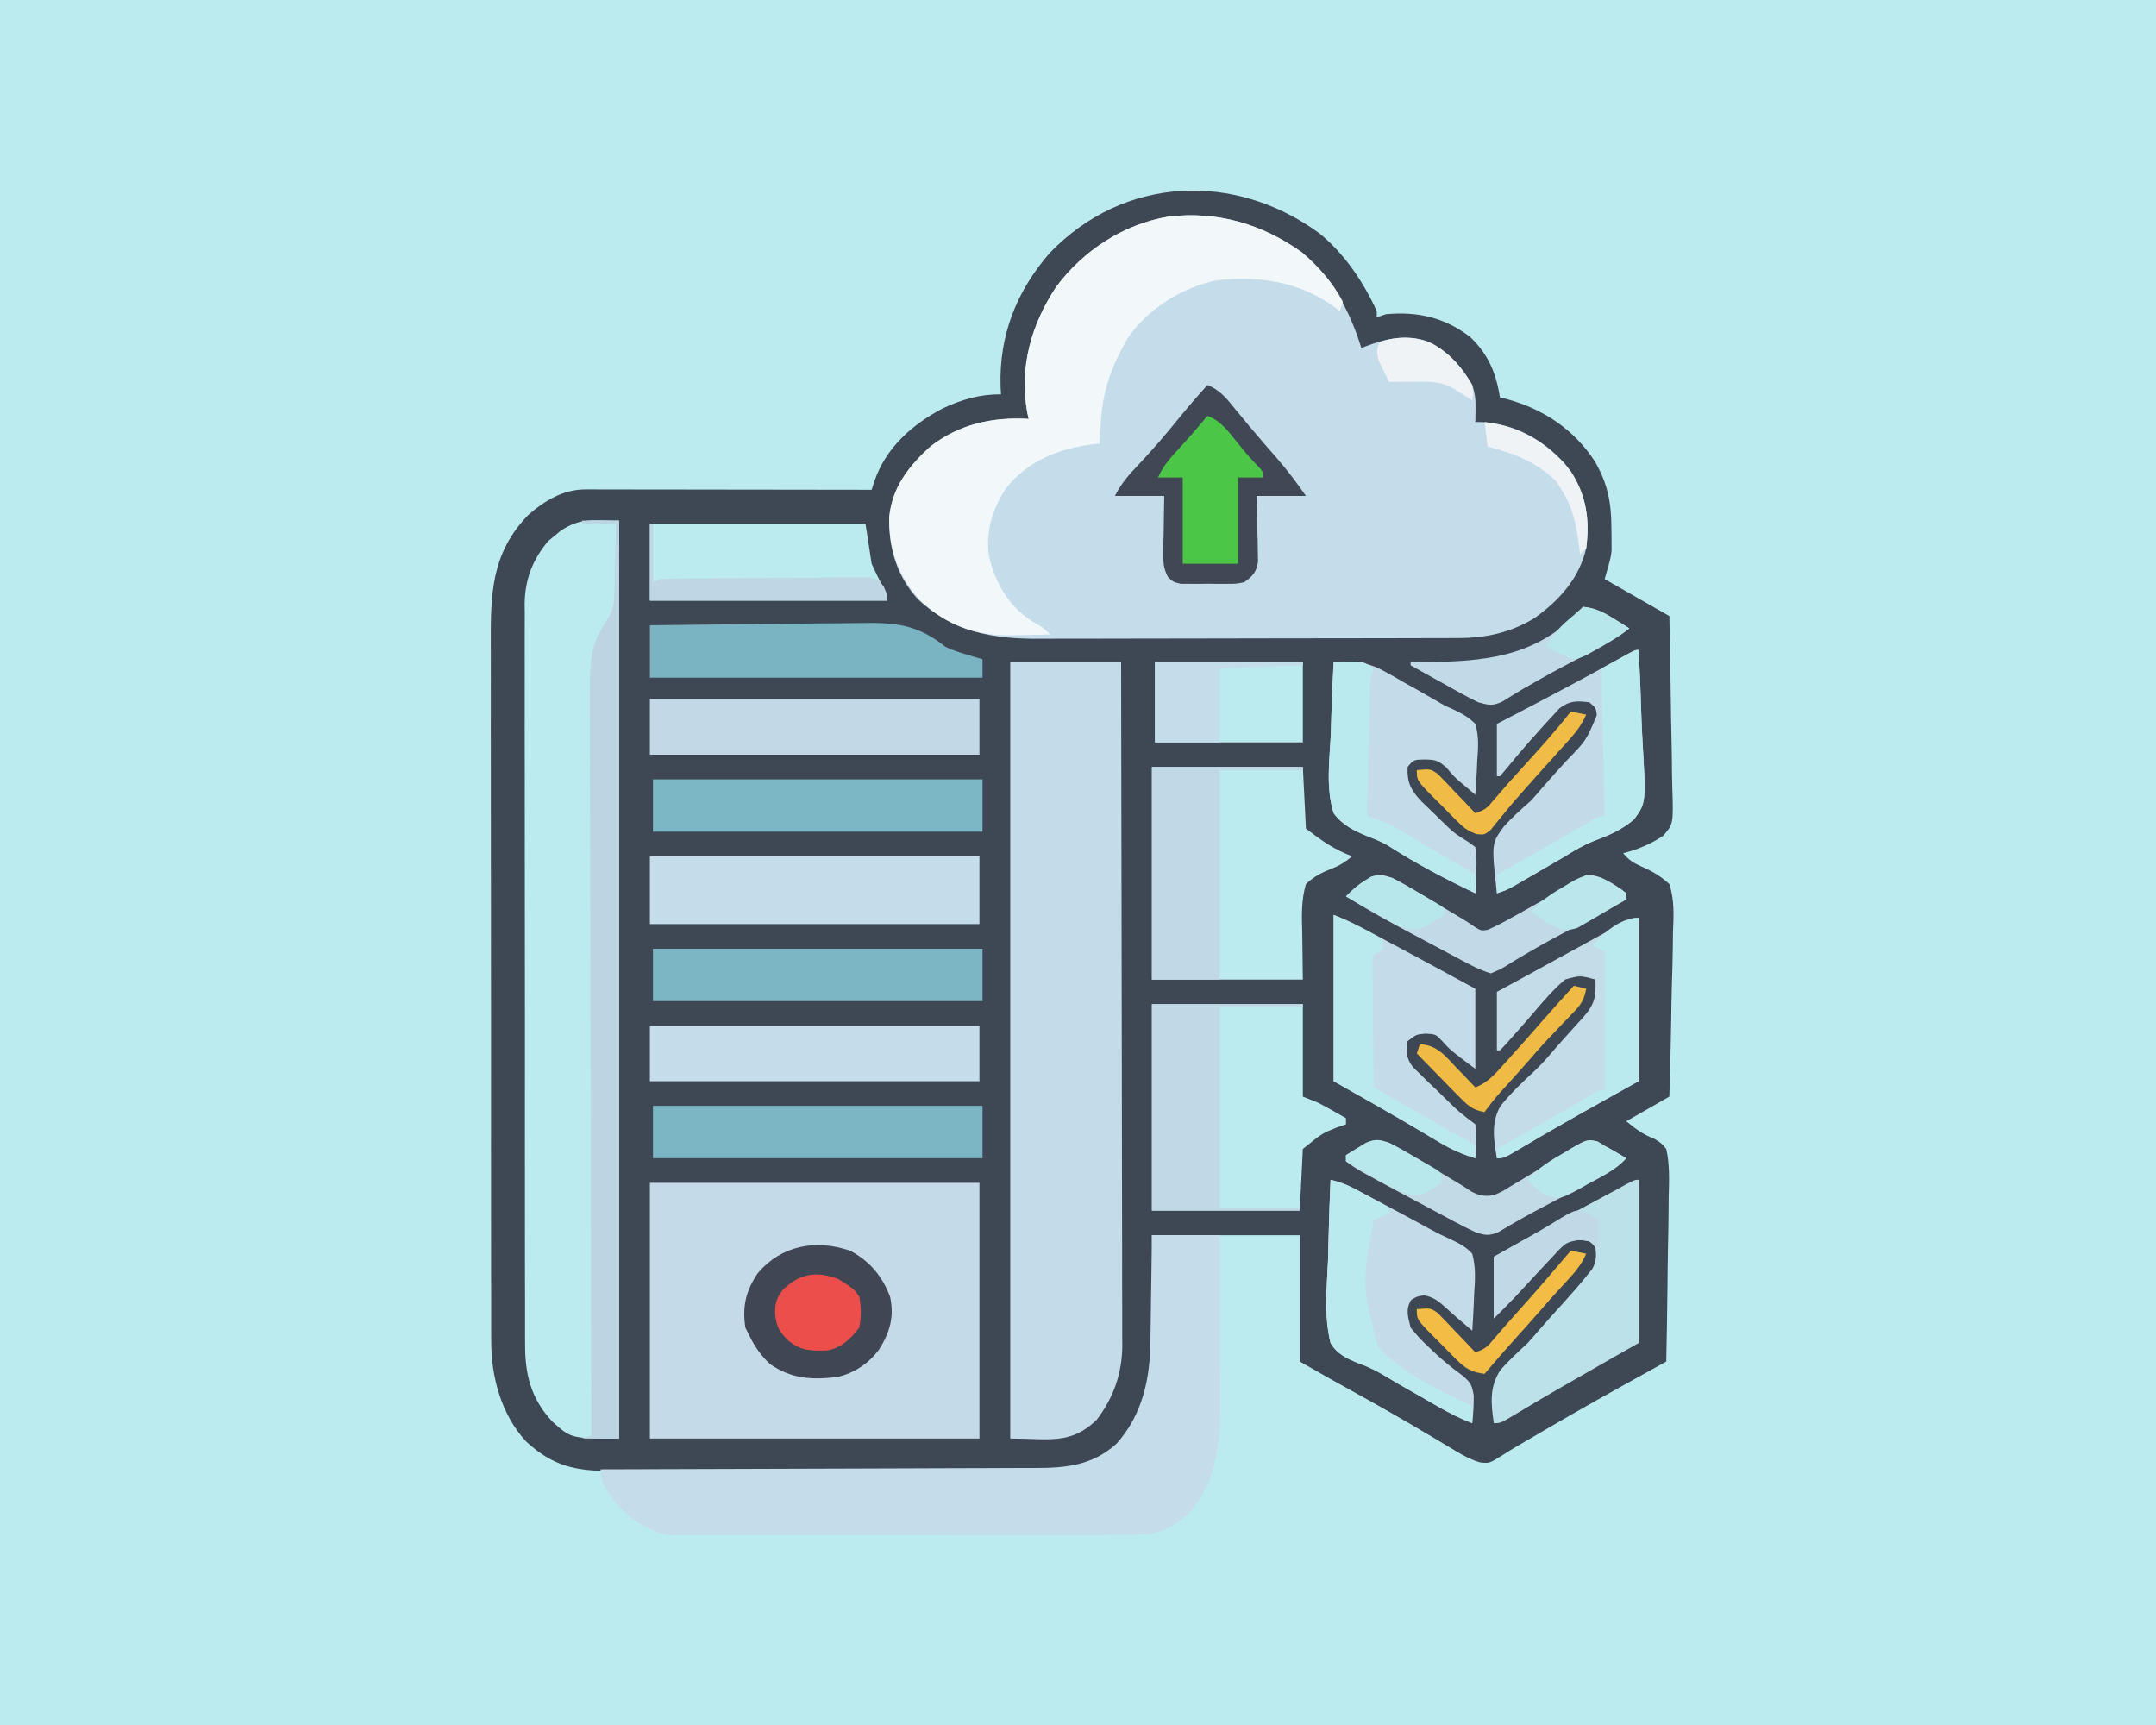 <?xml version="1.0" encoding="UTF-8"?>
<svg version="1.1" xmlns="http://www.w3.org/2000/svg" width="700" height="560">
<rect width="100%" height="100%" fill="#333333" stroke="none"/>
<path d="M0 0 C231 0 462 0 700 0 C700 184.8 700 369.6 700 560 C469 560 238 560 0 560 C0 375.2 0 190.4 0 0 Z " fill="#BBEBEF" transform="translate(0,0)"/>
<path d="M0 0 C8.095 6.618 14.269 15.762 18.582 25.23 C18.582 25.89 18.582 26.55 18.582 27.23 C20.067 26.735 20.067 26.735 21.582 26.23 C31.878 25.275 40.731 27.315 48.984 33.695 C54.817 39.3 57.333 45.365 58.582 53.23 C59.188 53.377 59.794 53.524 60.418 53.676 C72.505 56.912 82.527 63.488 89.441 74.078 C93.714 81.637 94.763 87.548 94.77 96.105 C94.782 96.883 94.794 97.66 94.807 98.461 C94.809 99.228 94.811 99.995 94.812 100.785 C94.817 101.471 94.821 102.156 94.825 102.863 C94.582 105.23 94.582 105.23 92.582 112.23 C99.512 116.19 106.442 120.15 113.582 124.23 C113.786 133.123 113.951 142.014 114.048 150.909 C114.095 155.04 114.159 159.168 114.261 163.298 C114.359 167.286 114.413 171.272 114.436 175.261 C114.453 176.78 114.485 178.299 114.534 179.818 C114.899 191.699 114.899 191.699 111.644 195.484 C107.643 198.225 103.285 200.025 98.582 201.23 C100.414 203.412 101.812 204.332 104.459 205.5 C108.033 207.081 110.694 208.583 113.582 211.23 C115.274 216.48 114.987 221.574 114.754 227.008 C114.731 228.545 114.714 230.082 114.702 231.619 C114.657 235.647 114.539 239.67 114.406 243.697 C114.283 247.812 114.228 251.928 114.168 256.045 C114.04 264.109 113.829 272.169 113.582 280.23 C106.652 284.19 106.652 284.19 99.582 288.23 C103.383 291.271 104.828 292.363 108.846 294.007 C110.924 295.298 110.924 295.298 112.582 297.23 C113.74 302.41 113.513 307.544 113.363 312.812 C113.348 314.352 113.337 315.892 113.329 317.432 C113.299 321.476 113.22 325.517 113.131 329.56 C113.049 333.688 113.013 337.818 112.973 341.947 C112.887 350.043 112.751 358.136 112.582 366.23 C111.834 366.645 111.085 367.059 110.314 367.485 C107.467 369.062 104.62 370.639 101.774 372.217 C100.555 372.892 99.337 373.567 98.117 374.242 C87.509 380.111 77.019 386.163 66.566 392.305 C65.705 392.807 64.843 393.309 63.955 393.826 C62.467 394.707 60.992 395.61 59.537 396.545 C55.178 399.289 55.178 399.289 52.189 398.994 C49.379 398.171 47.232 397.068 44.723 395.562 C43.783 395.005 42.844 394.448 41.877 393.875 C40.872 393.27 39.867 392.666 38.832 392.043 C36.683 390.769 34.534 389.497 32.383 388.227 C31.27 387.569 30.157 386.911 29.01 386.234 C20.515 381.269 11.892 376.525 3.291 371.748 C0.043 369.929 -3.186 368.077 -6.418 366.23 C-6.418 352.7 -6.418 339.17 -6.418 325.23 C-22.258 325.23 -38.098 325.23 -54.418 325.23 C-54.261 339.455 -54.261 339.455 -54.058 353.678 C-53.911 368.989 -55.129 382.285 -66.078 394.008 C-74.62 401.966 -84.219 401.67 -95.254 401.635 C-96.858 401.64 -98.462 401.647 -100.066 401.655 C-104.405 401.673 -108.743 401.672 -113.082 401.666 C-116.71 401.663 -120.338 401.669 -123.967 401.675 C-132.528 401.689 -141.089 401.688 -149.65 401.677 C-158.471 401.665 -167.291 401.679 -176.112 401.706 C-183.698 401.728 -191.283 401.735 -198.869 401.729 C-203.394 401.725 -207.919 401.728 -212.445 401.745 C-216.7 401.761 -220.954 401.757 -225.21 401.738 C-226.767 401.734 -228.325 401.737 -229.882 401.748 C-241.458 401.82 -248.888 400.234 -257.602 392.203 C-265.783 383.318 -269.033 370.974 -268.933 359.2 C-268.94 358.147 -268.947 357.093 -268.954 356.007 C-268.972 352.506 -268.962 349.006 -268.951 345.504 C-268.958 342.982 -268.967 340.46 -268.978 337.937 C-268.998 331.815 -268.999 325.693 -268.991 319.57 C-268.985 314.59 -268.986 309.61 -268.992 304.63 C-268.993 303.919 -268.994 303.208 -268.995 302.476 C-268.997 301.032 -268.999 299.587 -269 298.143 C-269.017 284.621 -269.008 271.099 -268.992 257.576 C-268.977 245.228 -268.991 232.88 -269.02 220.532 C-269.05 207.827 -269.061 195.122 -269.051 182.417 C-269.05 180.977 -269.049 179.538 -269.048 178.099 C-269.048 177.39 -269.047 176.682 -269.047 175.953 C-269.045 170.985 -269.054 166.017 -269.069 161.049 C-269.088 154.35 -269.081 147.651 -269.057 140.951 C-269.052 138.499 -269.055 136.047 -269.068 133.595 C-269.146 117.107 -268.983 103.824 -256.832 91.328 C-251.567 86.754 -245.489 83.101 -238.375 83.11 C-237.554 83.109 -236.734 83.107 -235.889 83.106 C-234.993 83.11 -234.096 83.113 -233.173 83.117 C-231.753 83.117 -231.753 83.117 -230.305 83.117 C-227.172 83.117 -224.039 83.125 -220.906 83.133 C-218.736 83.135 -216.565 83.136 -214.395 83.137 C-208.679 83.141 -202.963 83.151 -197.246 83.162 C-191.415 83.172 -185.583 83.177 -179.752 83.182 C-168.307 83.192 -156.863 83.209 -145.418 83.23 C-145.113 82.287 -144.807 81.344 -144.492 80.373 C-140.81 69.603 -132.271 62.033 -122.418 56.855 C-116.105 53.892 -110.39 52.23 -103.418 52.23 C-103.464 51.371 -103.511 50.511 -103.559 49.625 C-104.061 33.167 -98.429 18.794 -87.605 6.355 C-63.443 -18.756 -27.484 -20.113 0 0 Z " fill="#3E4754" transform="translate(428.418,75.77)"/>
<path d="M0 0 C9.847 8.272 15.624 18.977 19.359 31.117 C19.893 30.901 20.427 30.684 20.977 30.461 C27.467 28.035 33.829 26.644 40.594 28.844 C47.337 31.962 51.526 36.82 55.359 43.117 C56.32 45.999 56.465 47.816 56.422 50.805 C56.413 51.613 56.404 52.421 56.395 53.254 C56.377 54.176 56.377 54.176 56.359 55.117 C56.942 55.12 57.525 55.122 58.125 55.125 C69.074 55.641 78.089 60.623 85.445 68.648 C92.032 77.144 93.667 85.498 92.359 96.117 C90.051 105.96 83.619 113.04 75.535 118.801 C67.734 123.521 59.849 125.234 50.796 125.258 C48.841 125.266 48.841 125.266 46.846 125.275 C45.414 125.276 43.981 125.277 42.548 125.278 C41.03 125.283 39.512 125.288 37.993 125.293 C33.877 125.306 29.761 125.313 25.645 125.317 C23.069 125.32 20.493 125.324 17.917 125.329 C9.844 125.343 1.771 125.352 -6.302 125.356 C-15.597 125.361 -24.891 125.378 -34.186 125.407 C-41.386 125.429 -48.586 125.439 -55.786 125.44 C-60.079 125.441 -64.372 125.447 -68.665 125.465 C-72.708 125.482 -76.751 125.484 -80.794 125.475 C-82.27 125.474 -83.745 125.478 -85.22 125.488 C-100.312 125.584 -113.148 123.313 -124.516 112.742 C-131.417 105.37 -134.201 95.928 -133.941 85.945 C-132.916 76.305 -127.653 69.511 -120.641 63.117 C-111.227 55.799 -100.398 53.415 -88.641 54.117 C-88.878 53.081 -88.878 53.081 -89.121 52.023 C-91.754 37.294 -87.834 23.426 -79.641 11.117 C-70.774 -0.676 -57.939 -9.055 -43.301 -11.566 C-27.484 -13.448 -12.92 -9.212 0 0 Z " fill="#C5DCEA" transform="translate(422.641,81.883)"/>
<path d="M0 0 C11.88 0 23.76 0 36 0 C36.068 29.02 36.122 58.04 36.153 87.06 C36.157 90.488 36.161 93.917 36.165 97.345 C36.166 98.027 36.166 98.71 36.167 99.413 C36.18 110.455 36.204 121.497 36.231 132.539 C36.26 143.874 36.276 155.209 36.282 166.545 C36.286 172.909 36.295 179.274 36.317 185.639 C36.338 191.631 36.344 197.624 36.339 203.616 C36.34 205.813 36.346 208.011 36.358 210.208 C36.373 213.214 36.369 216.219 36.361 219.224 C36.37 220.089 36.378 220.954 36.387 221.845 C36.321 230.91 33.52 238.798 28 246 C19.454 254.119 12.655 252 0 252 C0 168.84 0 85.68 0 0 Z " fill="#C4DBE9" transform="translate(328,215)"/>
<path d="M0 0 C35.31 0 70.62 0 107 0 C107 27.39 107 54.78 107 83 C71.69 83 36.38 83 0 83 C0 55.61 0 28.22 0 0 Z " fill="#C4DAE8" transform="translate(211,384)"/>
<path d="M0 0 C0 98.34 0 196.68 0 298 C-15.544 298 -15.544 298 -21.68 292.492 C-28.638 285.049 -30.599 277.107 -30.515 267.152 C-30.522 266.094 -30.529 265.036 -30.536 263.945 C-30.554 260.417 -30.544 256.89 -30.533 253.362 C-30.541 250.825 -30.549 248.288 -30.56 245.751 C-30.58 239.587 -30.581 233.423 -30.573 227.258 C-30.567 222.245 -30.568 217.233 -30.574 212.22 C-30.575 211.506 -30.576 210.791 -30.577 210.055 C-30.579 208.602 -30.581 207.15 -30.583 205.698 C-30.599 192.095 -30.59 178.493 -30.574 164.89 C-30.559 152.459 -30.573 140.028 -30.602 127.597 C-30.632 114.816 -30.643 102.035 -30.633 89.254 C-30.632 87.807 -30.631 86.36 -30.63 84.913 C-30.63 84.202 -30.629 83.49 -30.629 82.756 C-30.627 77.754 -30.636 72.751 -30.651 67.748 C-30.67 61.007 -30.663 54.266 -30.639 47.524 C-30.634 45.053 -30.637 42.582 -30.65 40.111 C-30.666 36.732 -30.651 33.354 -30.628 29.975 C-30.64 29.002 -30.652 28.03 -30.664 27.028 C-30.556 19.072 -28.1 12.664 -22.938 6.562 C-21.978 5.789 -21.978 5.789 -21 5 C-20.361 4.464 -19.721 3.928 -19.062 3.375 C-12.378 -1.081 -8.722 0 0 0 Z " fill="#BBEBEF" transform="translate(201,169)"/>
<path d="M0 0 C7.26 0 14.52 0 22 0 C22.045 8.285 22.082 16.57 22.104 24.855 C22.114 28.703 22.128 32.551 22.151 36.399 C22.173 40.121 22.185 43.843 22.19 47.565 C22.193 48.976 22.201 50.388 22.211 51.799 C22.314 65.587 21.64 79.418 12.004 90.242 C6.469 95.286 1.941 97.247 -5.628 97.261 C-6.281 97.265 -6.934 97.268 -7.606 97.272 C-9.786 97.283 -11.965 97.279 -14.144 97.275 C-15.71 97.279 -17.275 97.284 -18.841 97.29 C-23.089 97.304 -27.337 97.304 -31.585 97.302 C-35.134 97.301 -38.682 97.305 -42.231 97.31 C-50.605 97.321 -58.978 97.322 -67.352 97.316 C-75.985 97.31 -84.617 97.322 -93.249 97.343 C-100.666 97.361 -108.083 97.367 -115.499 97.364 C-119.927 97.362 -124.354 97.364 -128.781 97.378 C-132.946 97.391 -137.111 97.389 -141.275 97.376 C-142.801 97.374 -144.327 97.376 -145.853 97.385 C-147.941 97.395 -150.029 97.387 -152.118 97.374 C-153.285 97.374 -154.452 97.375 -155.654 97.375 C-163.239 96.525 -168.931 92.546 -174 87 C-179 79.621 -179 79.621 -179 76 C-178.215 75.999 -177.429 75.997 -176.62 75.996 C-157.49 75.958 -138.359 75.899 -119.229 75.816 C-109.978 75.776 -100.726 75.744 -91.475 75.729 C-83.409 75.716 -75.344 75.689 -67.278 75.645 C-63.009 75.623 -58.741 75.607 -54.472 75.608 C-50.449 75.609 -46.427 75.591 -42.404 75.559 C-40.932 75.55 -39.46 75.549 -37.989 75.554 C-27.819 75.588 -19.213 74.706 -11.406 67.594 C-2.974 58.037 -0.574 46.499 -0.488 34.082 C-0.47 33.099 -0.452 32.116 -0.434 31.102 C-0.38 28.006 -0.346 24.909 -0.312 21.812 C-0.279 19.695 -0.245 17.577 -0.209 15.459 C-0.122 10.306 -0.062 5.154 0 0 Z " fill="#C5DCEA" transform="translate(374,401)"/>
<path d="M0 0 C5.332 4.48 10.188 9.874 13.359 16.117 C13.029 17.107 12.699 18.097 12.359 19.117 C11.611 18.537 11.611 18.537 10.848 17.945 C-0.759 9.527 -13.635 7.577 -27.641 9.117 C-38.94 11.443 -50.209 18.485 -56.641 28.117 C-61.709 37.094 -64.6 44.593 -65.203 54.93 C-65.268 55.969 -65.268 55.969 -65.334 57.029 C-65.439 58.725 -65.54 60.421 -65.641 62.117 C-66.731 62.229 -66.731 62.229 -67.844 62.344 C-79.135 63.82 -88.715 67.591 -96.016 76.625 C-100.345 83.265 -102.531 90.233 -101.641 98.117 C-99.719 106.961 -95.505 114.511 -87.891 119.555 C-86.754 120.233 -86.754 120.233 -85.594 120.926 C-83.641 122.117 -83.641 122.117 -81.641 124.117 C-84.932 124.206 -88.223 124.258 -91.516 124.305 C-92.433 124.33 -93.351 124.355 -94.297 124.381 C-105.858 124.503 -115.141 121.206 -123.617 113.266 C-130.926 105.459 -134.075 96.646 -133.906 86.051 C-133.029 76.365 -127.656 69.514 -120.641 63.117 C-111.227 55.799 -100.398 53.415 -88.641 54.117 C-88.878 53.081 -88.878 53.081 -89.121 52.023 C-91.754 37.294 -87.834 23.426 -79.641 11.117 C-70.774 -0.676 -57.939 -9.055 -43.301 -11.566 C-27.484 -13.448 -12.92 -9.212 0 0 Z " fill="#F2F7F9" transform="translate(422.641,81.883)"/>
<path d="M0 0 C16.17 0 32.34 0 49 0 C49.33 6.6 49.66 13.2 50 20 C55.486 24.171 58.897 26.621 65 29 C62.792 30.829 60.941 32.022 58.245 33.047 C54.918 34.355 52.625 35.554 50 38 C48.457 43.305 48.644 48.386 48.812 53.875 C48.874 58.866 48.936 63.858 49 69 C32.83 69 16.66 69 0 69 C0 46.23 0 23.46 0 0 Z " fill="#BBEBEF" transform="translate(374,249)"/>
<path d="M0 0 C16.17 0 32.34 0 49 0 C49 9.9 49 19.8 49 30 C51.475 30.99 51.475 30.99 54 32 C55.618 32.849 57.223 33.724 58.812 34.625 C59.603 35.071 60.393 35.517 61.207 35.977 C61.799 36.314 62.39 36.652 63 37 C63 37.66 63 38.32 63 39 C62.001 39.345 61.002 39.691 59.973 40.047 C55.288 41.912 55.288 41.912 49 47 C48.67 53.6 48.34 60.2 48 67 C32.16 67 16.32 67 0 67 C0 44.89 0 22.78 0 0 Z " fill="#BBEBEF" transform="translate(374,326)"/>
<path d="M0 0 C3.96 0 7.92 0 12 0 C12 98.34 12 196.68 12 298 C8.04 298 4.08 298 0 298 C0.99 297.67 1.98 297.34 3 297 C2.996 295.724 2.993 294.447 2.989 293.132 C2.902 262.794 2.836 232.456 2.796 202.118 C2.791 198.38 2.786 194.641 2.78 190.903 C2.779 189.786 2.779 189.786 2.777 188.647 C2.76 176.615 2.728 164.584 2.691 152.552 C2.654 140.195 2.632 127.838 2.624 115.481 C2.618 107.864 2.601 100.247 2.568 92.629 C2.545 86.776 2.542 80.924 2.548 75.071 C2.546 72.678 2.539 70.286 2.523 67.894 C2.362 41.598 2.362 41.598 8.608 31.366 C10.428 28.273 10.43 25.957 10.512 22.387 C10.547 21.14 10.583 19.892 10.619 18.607 C10.642 17.314 10.664 16.02 10.688 14.688 C10.722 13.375 10.756 12.062 10.791 10.709 C10.873 7.473 10.943 4.237 11 1 C7.37 1 3.74 1 0 1 C0 0.67 0 0.34 0 0 Z " fill="#BDD4E2" transform="translate(189,169)"/>
<path d="M0 0 C35.31 0 70.62 0 107 0 C107 7.26 107 14.52 107 22 C71.69 22 36.38 22 0 22 C0 14.74 0 7.48 0 0 Z " fill="#C5DCEA" transform="translate(211,278)"/>
<path d="M0 0 C4.034 0.9 7.419 2.662 11.039 4.605 C11.72 4.967 12.401 5.329 13.102 5.701 C14.544 6.469 15.985 7.238 17.424 8.009 C19.594 9.171 21.767 10.325 23.941 11.479 C26.722 12.955 29.486 14.457 32.242 15.978 C34.553 17.248 36.813 18.361 39.231 19.437 C41.98 20.744 43.933 21.764 46 24 C47.183 28.36 46.953 32.4 46.625 36.875 C46.58 38.04 46.535 39.206 46.488 40.406 C46.371 43.276 46.207 46.135 46 49 C44.898 48.061 43.796 47.12 42.695 46.18 C42.082 45.656 41.468 45.133 40.836 44.593 C39.669 43.581 38.517 42.55 37.386 41.497 C35.06 39.385 33.437 38.081 30.312 37.5 C27.992 37.882 27.992 37.882 26.125 39.062 C24.278 42.243 25.147 44.512 26 48 C27.816 50.278 29.445 52.063 31.562 54 C32.101 54.523 32.64 55.045 33.194 55.584 C36.224 58.492 39.36 61.017 42.75 63.5 C45.411 65.705 45.939 66.612 46.484 70.09 C46.498 73.106 46.354 76.007 46 79 C42.051 77.531 38.499 75.678 34.844 73.586 C34.26 73.253 33.677 72.919 33.075 72.576 C31.841 71.87 30.607 71.162 29.374 70.453 C26.931 69.048 24.482 67.652 22.032 66.259 C20.818 65.557 19.613 64.842 18.415 64.113 C15.403 62.289 12.562 60.783 9.224 59.642 C5.312 58.027 2.199 56.681 0 53 C-2.189 44.264 -1.212 34.906 -0.812 26 C-0.747 23.483 -0.688 20.966 -0.635 18.449 C-0.492 12.296 -0.275 6.149 0 0 Z " fill="#C4DBE9" transform="translate(432,383)"/>
<path d="M0 0 C4.097 1.639 7.787 3.408 11.664 5.484 C12.297 5.822 12.929 6.161 13.581 6.509 C15.597 7.587 17.611 8.668 19.625 9.75 C20.954 10.461 22.284 11.172 23.613 11.883 C31.095 15.887 38.55 19.936 46 24 C46 32.58 46 41.16 46 50 C38 44 38 44 35.375 41.125 C33.134 38.723 33.134 38.723 29.875 38.562 C26.809 38.822 26.809 38.822 24 41 C23.433 44.642 23.546 46.359 25.697 49.394 C26.473 50.145 27.25 50.897 28.051 51.672 C28.894 52.501 29.738 53.33 30.607 54.184 C31.5 55.031 32.393 55.877 33.312 56.75 C34.634 58.044 34.634 58.044 35.982 59.363 C40.729 64 40.729 64 46 68 C46.293 70.602 46.293 70.602 46.188 73.625 C46.147 75.129 46.147 75.129 46.105 76.664 C46.071 77.435 46.036 78.206 46 79 C41.909 77.75 38.4 76.243 34.727 74.059 C33.735 73.474 32.744 72.889 31.723 72.287 C30.7 71.677 29.678 71.066 28.625 70.438 C19.154 64.821 9.603 59.401 0 54 C0 36.18 0 18.36 0 0 Z " fill="#C4DBE9" transform="translate(433,297)"/>
<path d="M0 0 C6.194 -0.316 10.771 -0.271 16.312 2.852 C17.408 3.456 18.504 4.061 19.633 4.684 C20.744 5.324 21.855 5.965 23 6.625 C24.111 7.242 25.222 7.86 26.367 8.496 C28.558 9.72 30.737 10.968 32.901 12.239 C35.941 14.026 35.941 14.026 39.017 15.382 C41.766 16.715 43.843 17.833 46 20 C47.19 24.029 46.958 27.72 46.625 31.875 C46.58 32.945 46.535 34.015 46.488 35.117 C46.371 37.751 46.207 40.372 46 43 C44.882 42.063 43.766 41.122 42.652 40.18 C42.031 39.656 41.41 39.133 40.769 38.593 C39 37 39 37 36.562 34.125 C33.833 31.861 33.185 31.653 29.812 31.562 C25.984 31.601 25.984 31.601 24 34 C23.823 39.044 24.996 41.393 28.422 45.078 C29.849 46.484 31.293 47.875 32.75 49.25 C33.825 50.31 33.825 50.31 34.922 51.391 C39.089 55.449 39.089 55.449 43.996 58.504 C44.657 58.998 45.319 59.491 46 60 C46.381 62.786 46.48 64.934 46.312 67.688 C46.29 68.389 46.267 69.091 46.244 69.814 C46.185 71.544 46.096 73.272 46 75 C36.251 70.334 26.687 65.344 17.602 59.469 C15.429 58.242 13.481 57.412 11.157 56.556 C6.762 54.748 2.87 52.908 0 49 C-2.515 41.011 -1.401 32.171 -0.938 23.938 C-0.862 21.618 -0.794 19.298 -0.732 16.979 C-0.568 11.314 -0.317 5.658 0 0 Z " fill="#C4DBE9" transform="translate(433,215)"/>
<path d="M0 0 C4.079 1.548 6.333 4.456 9 7.75 C9.971 8.925 10.942 10.1 11.914 11.273 C12.417 11.884 12.92 12.495 13.438 13.124 C15.009 15.01 16.604 16.872 18.211 18.727 C18.739 19.337 19.268 19.947 19.812 20.575 C20.824 21.74 21.837 22.904 22.852 24.065 C26.155 27.888 29.113 31.853 32 36 C26.72 36 21.44 36 16 36 C16.046 37.686 16.093 39.372 16.141 41.109 C16.178 43.323 16.215 45.536 16.25 47.75 C16.284 48.861 16.317 49.972 16.352 51.117 C16.364 52.187 16.377 53.257 16.391 54.359 C16.412 55.344 16.433 56.328 16.454 57.343 C15.861 60.811 14.824 61.943 12 64 C9.482 64.518 9.482 64.518 6.684 64.531 C5.167 64.539 5.167 64.539 3.619 64.547 C2.569 64.531 1.519 64.516 0.438 64.5 C-0.616 64.515 -1.67 64.531 -2.756 64.547 C-3.766 64.542 -4.776 64.537 -5.816 64.531 C-6.739 64.527 -7.661 64.522 -8.612 64.518 C-11 64 -11 64 -12.806 62.319 C-14.275 59.467 -14.344 57.56 -14.293 54.359 C-14.283 53.289 -14.274 52.22 -14.264 51.117 C-14.239 50.006 -14.213 48.895 -14.188 47.75 C-14.167 46.06 -14.167 46.06 -14.146 44.336 C-14.111 41.557 -14.057 38.778 -14 36 C-19.28 36 -24.56 36 -30 36 C-27.969 31.939 -25.528 29.166 -22.438 25.938 C-17.753 20.961 -13.33 15.854 -9.047 10.523 C-6.13 6.928 -3.08 3.456 0 0 Z " fill="#3F4854" transform="translate(392,125)"/>
<path d="M0 0 C35.31 0 70.62 0 107 0 C107 5.94 107 11.88 107 18 C71.69 18 36.38 18 0 18 C0 12.06 0 6.12 0 0 Z " fill="#C5DCEA" transform="translate(211,333)"/>
<path d="M0 0 C35.31 0 70.62 0 107 0 C107 5.94 107 11.88 107 18 C71.69 18 36.38 18 0 18 C0 12.06 0 6.12 0 0 Z " fill="#C2D8E6" transform="translate(211,227)"/>
<path d="M0 0 C0 17.49 0 34.98 0 53 C-4.269 55.434 -8.539 57.867 -12.938 60.375 C-22.075 65.585 -31.2 70.808 -40.199 76.255 C-44.786 79 -44.786 79 -47 79 C-47.936 72.611 -48.477 67.226 -44.797 61.68 C-42.054 58.59 -39.026 55.809 -36 53 C-34.769 51.645 -33.557 50.272 -32.375 48.875 C-29.777 45.871 -27.116 42.932 -24.438 40 C-21.701 36.95 -18.995 33.89 -16.438 30.688 C-15.962 30.093 -15.486 29.499 -14.996 28.887 C-13.699 26.429 -13.683 24.74 -14 22 C-15.926 19.668 -15.926 19.668 -19.312 19.562 C-24.048 20.124 -24.802 21.525 -28 25 C-29.125 26.198 -30.25 27.396 -31.375 28.594 C-32.584 29.895 -33.793 31.197 -35 32.5 C-36.207 33.803 -37.416 35.105 -38.625 36.406 C-39.418 37.262 -39.418 37.262 -40.227 38.135 C-42.442 40.465 -44.727 42.727 -47 45 C-47 38.4 -47 31.8 -47 25 C-35.985 18.737 -24.875 12.67 -13.7 6.699 C-12.617 6.119 -11.534 5.539 -10.418 4.941 C-8.96 4.163 -8.96 4.163 -7.473 3.369 C-1.388 0 -1.388 0 0 0 Z " fill="#BCE1E9" transform="translate(532,383)"/>
<path d="M0 0 C0.433 7.363 0.729 14.722 0.934 22.095 C1.019 24.598 1.135 27.101 1.282 29.602 C2.439 49.711 2.439 49.711 -1.5 55.023 C-5.423 58.418 -9.926 60.301 -14.745 62.104 C-18.137 63.451 -21.143 65.315 -24.242 67.223 C-26.453 68.503 -28.664 69.783 -30.875 71.062 C-32.013 71.724 -33.151 72.386 -34.324 73.068 C-35.954 74.011 -35.954 74.011 -37.617 74.973 C-38.583 75.532 -39.548 76.092 -40.542 76.668 C-43 78 -43 78 -46 79 C-47.778 62.838 -47.778 62.838 -43.797 57.414 C-41.103 54.349 -38.061 51.691 -35 49 C-33.764 47.649 -32.552 46.277 -31.375 44.875 C-28.758 41.849 -26.075 38.89 -23.375 35.938 C-16.978 29.373 -16.978 29.373 -13.562 21.188 C-13.83 18.801 -13.83 18.801 -16 17 C-20.126 16.494 -22.213 16.428 -25.625 18.906 C-26.409 19.762 -27.192 20.618 -28 21.5 C-28.849 22.413 -29.699 23.325 -30.574 24.266 C-31.375 25.168 -32.175 26.07 -33 27 C-33.666 27.737 -34.333 28.475 -35.02 29.234 C-37.713 32.263 -40.305 35.366 -42.875 38.5 C-43.576 39.325 -44.278 40.15 -45 41 C-45.33 41 -45.66 41 -46 41 C-46 35.39 -46 29.78 -46 24 C-43.892 22.909 -43.892 22.909 -41.742 21.797 C-30.337 15.879 -18.992 9.873 -7.746 3.659 C-6.873 3.179 -6.001 2.698 -5.102 2.203 C-4.332 1.777 -3.561 1.35 -2.768 0.911 C-1 0 -1 0 0 0 Z " fill="#C3DAE8" transform="translate(532,211)"/>
<path d="M0 0 C0 17.49 0 34.98 0 53 C-3.733 55.083 -7.466 57.166 -11.312 59.312 C-20.379 64.375 -29.405 69.498 -38.335 74.798 C-43.785 78 -43.785 78 -46 78 C-47.039 72.184 -47.955 66.183 -44.739 60.946 C-41.405 56.802 -37.566 53.171 -33.666 49.565 C-31.698 47.716 -29.928 45.751 -28.188 43.688 C-24.838 39.791 -21.381 35.996 -17.918 32.199 C-14.194 27.93 -13.789 25.6 -14 20 C-19.038 18.634 -19.038 18.634 -23.844 19.988 C-27.644 23.192 -30.875 26.99 -34.094 30.766 C-36.32 33.375 -38.591 35.941 -40.875 38.5 C-41.636 39.356 -42.396 40.212 -43.18 41.094 C-43.78 41.723 -44.381 42.352 -45 43 C-45.33 43 -45.66 43 -46 43 C-46 36.73 -46 30.46 -46 24 C-44.667 23.273 -43.334 22.546 -41.961 21.797 C-41.08 21.316 -40.199 20.836 -39.292 20.341 C-37.332 19.272 -35.372 18.204 -33.411 17.136 C-28.171 14.28 -22.935 11.416 -17.711 8.531 C-16.711 7.981 -15.712 7.431 -14.682 6.864 C-12.748 5.799 -10.815 4.731 -8.884 3.659 C-7.573 2.938 -7.573 2.938 -6.234 2.203 C-5.463 1.777 -4.692 1.35 -3.897 0.911 C-2 0 -2 0 0 0 Z " fill="#C4DBE8" transform="translate(532,298)"/>
<path d="M0 0 C35.31 0 70.62 0 107 0 C107 5.61 107 11.22 107 17 C71.69 17 36.38 17 0 17 C0 11.39 0 5.78 0 0 Z " fill="#7CB6C4" transform="translate(212,359)"/>
<path d="M0 0 C35.31 0 70.62 0 107 0 C107 5.61 107 11.22 107 17 C71.69 17 36.38 17 0 17 C0 11.39 0 5.78 0 0 Z " fill="#7CB6C4" transform="translate(212,308)"/>
<path d="M0 0 C35.31 0 70.62 0 107 0 C107 5.61 107 11.22 107 17 C71.69 17 36.38 17 0 17 C0 11.39 0 5.78 0 0 Z " fill="#7CB7C5" transform="translate(212,253)"/>
<path d="M0 0 C23.1 0 46.2 0 70 0 C70.99 6.435 70.99 6.435 72 13 C73.878 17.094 73.878 17.094 75.977 21.074 C77 23 77 23 77 25 C51.59 25 26.18 25 0 25 C0 16.75 0 8.5 0 0 Z " fill="#BBEBEF" transform="translate(211,170)"/>
<path d="M0 0 C10.893 -0.159 21.784 -0.287 32.678 -0.363 C37.737 -0.399 42.796 -0.448 47.854 -0.528 C52.743 -0.605 57.631 -0.646 62.521 -0.664 C64.379 -0.677 66.237 -0.702 68.095 -0.74 C79.519 -0.964 86.754 -0.391 96 7 C98.227 8.084 100.297 8.734 102.688 9.438 C103.702 9.746 104.716 10.054 105.762 10.371 C106.87 10.682 106.87 10.682 108 11 C108 12.98 108 14.96 108 17 C72.36 17 36.72 17 0 17 C0 11.39 0 5.78 0 0 Z " fill="#7AB3C1" transform="translate(211,203)"/>
<path d="M0 0 C6.407 3.382 10.462 8.233 13.027 14.992 C14.401 21.537 12.959 26.495 9.445 32.086 C6.07 36.624 1.526 39.66 -3.973 40.992 C-12.263 42.011 -18.924 41.677 -25.91 36.852 C-29.084 33.99 -31.121 30.815 -32.973 26.992 C-33.303 26.332 -33.633 25.672 -33.973 24.992 C-35.018 18.108 -33.822 13.014 -29.914 7.266 C-22.22 -1.745 -11.16 -3.783 0 0 Z " fill="#404653" transform="translate(275.973,406.008)"/>
<path d="M0 0 C16.17 0 32.34 0 49 0 C49 0.33 49 0.66 49 1 C40.09 1 31.18 1 22 1 C22 23.44 22 45.88 22 69 C14.74 69 7.48 69 0 69 C0 46.23 0 23.46 0 0 Z " fill="#C1D8E6" transform="translate(374,249)"/>
<path d="M0 0 C16.17 0 32.34 0 49 0 C49 0.33 49 0.66 49 1 C40.09 1 31.18 1 22 1 C22 22.45 22 43.9 22 66 C30.58 66 39.16 66 48 66 C48 66.33 48 66.66 48 67 C32.16 67 16.32 67 0 67 C0 44.89 0 22.78 0 0 Z " fill="#C1D8E6" transform="translate(374,326)"/>
<path d="M0 0 C15.84 0 31.68 0 48 0 C48 8.58 48 17.16 48 26 C32.16 26 16.32 26 0 26 C0 17.42 0 8.84 0 0 Z " fill="#BCEBEF" transform="translate(375,215)"/>
<path d="M0 0 C1.891 0.949 3.743 1.975 5.562 3.055 C7.129 3.977 7.129 3.977 8.727 4.918 C9.807 5.564 10.887 6.21 12 6.875 C13.08 7.513 14.16 8.151 15.273 8.809 C23.657 13.766 23.657 13.766 26.598 15.77 C28.837 17.171 28.837 17.171 30.926 16.894 C33.788 15.66 36.47 14.214 39.191 12.691 C39.778 12.365 40.364 12.038 40.969 11.701 C42.205 11.012 43.439 10.32 44.673 9.626 C46.557 8.565 48.445 7.512 50.334 6.459 C56.766 2.894 56.766 2.894 63 -1 C67.875 -0.861 72.263 2.024 76 5 C76 5.66 76 6.32 76 7 C75.236 7.407 74.471 7.815 73.684 8.234 C70.77 9.788 67.857 11.343 64.945 12.899 C63.007 13.934 61.068 14.966 59.129 15.998 C53.619 18.937 48.123 21.879 42.754 25.07 C42.028 25.5 41.301 25.929 40.553 26.371 C39.262 27.144 37.98 27.931 36.709 28.736 C35.004 29.754 35.004 29.754 32 31 C27.714 29.68 23.81 27.401 19.863 25.297 C19.184 24.937 18.504 24.576 17.804 24.205 C16.369 23.443 14.934 22.68 13.5 21.916 C11.339 20.764 9.174 19.618 7.01 18.473 C-0.452 14.511 -7.824 10.468 -15 6 C-12.983 3.943 -11.095 2.247 -8.625 0.75 C-8.06 0.394 -7.496 0.038 -6.914 -0.328 C-4.251 -1.263 -2.721 -0.731 0 0 Z " fill="#C2D9E7" transform="translate(452,285)"/>
<path d="M0 0 C1.891 0.949 3.743 1.975 5.562 3.055 C7.129 3.977 7.129 3.977 8.727 4.918 C9.807 5.564 10.887 6.21 12 6.875 C13.08 7.513 14.16 8.151 15.273 8.809 C23.624 13.747 23.624 13.747 26.535 15.708 C29.396 17.208 30.815 17.466 34 17 C36.742 15.8 36.742 15.8 39.492 14.078 C41.045 13.158 41.045 13.158 42.629 12.219 C43.7 11.569 44.771 10.919 45.875 10.25 C47.997 8.984 50.12 7.719 52.242 6.453 C54.91 4.856 57.577 3.259 60.229 1.637 C64.724 -1.055 64.724 -1.055 67.5 -0.5 C68.325 -0.005 69.15 0.49 70 1 C71.271 1.709 72.542 2.417 73.812 3.125 C74.864 3.744 75.916 4.362 77 5 C74.36 8.075 71.069 9.74 67.531 11.582 C66.896 11.919 66.26 12.255 65.605 12.602 C63.573 13.677 61.537 14.745 59.5 15.812 C57.499 16.867 55.499 17.924 53.499 18.981 C52.192 19.671 50.883 20.358 49.573 21.043 C44.744 23.573 40.024 26.264 35.35 29.073 C32.324 30.267 31.081 30.022 28 29 C25.569 27.853 23.223 26.672 20.863 25.395 C20.184 25.033 19.504 24.671 18.804 24.299 C17.368 23.532 15.933 22.763 14.5 21.991 C12.34 20.828 10.176 19.674 8.01 18.521 C-10.284 8.758 -10.284 8.758 -14 6 C-14 5.34 -14 4.68 -14 4 C-12.615 3.128 -11.217 2.278 -9.812 1.438 C-8.647 0.724 -8.647 0.724 -7.457 -0.004 C-4.383 -1.25 -3.171 -0.887 0 0 Z " fill="#C2D9E6" transform="translate(451,371)"/>
<path d="M0 0 C2.813 0.667 5.128 1.466 7.672 2.848 C8.336 3.205 9 3.563 9.684 3.932 C10.366 4.305 11.047 4.678 11.75 5.062 C12.447 5.44 13.145 5.817 13.863 6.205 C15.578 7.133 17.289 8.066 19 9 C19 9.66 19 10.32 19 11 C17.35 11.66 15.7 12.32 14 13 C10.178 34.145 10.178 34.145 15.365 54.039 C22.465 61.958 32.556 67.053 42.041 71.578 C45 73 45 73 46 74 C46.041 75.666 46.043 77.334 46 79 C42.051 77.531 38.499 75.678 34.844 73.586 C34.26 73.253 33.677 72.919 33.075 72.576 C31.841 71.87 30.607 71.162 29.374 70.453 C26.931 69.048 24.482 67.652 22.032 66.259 C20.818 65.557 19.613 64.842 18.415 64.113 C15.403 62.289 12.562 60.783 9.224 59.642 C5.312 58.027 2.199 56.681 0 53 C-2.189 44.264 -1.212 34.906 -0.812 26 C-0.747 23.483 -0.688 20.966 -0.635 18.449 C-0.492 12.296 -0.275 6.149 0 0 Z " fill="#BBEAEE" transform="translate(432,383)"/>
<path d="M0 0 C4.348 1.573 6.748 4.962 9.562 8.438 C12.943 12.656 12.943 12.656 16.66 16.567 C18 18 18 18 18 20 C15.36 20 12.72 20 10 20 C10 29.24 10 38.48 10 48 C4.06 48 -1.88 48 -8 48 C-8 38.76 -8 29.52 -8 20 C-10.64 20 -13.28 20 -16 20 C-14.464 16.435 -12.316 13.961 -9.688 11.125 C-6.353 7.49 -3.118 3.822 0 0 Z " fill="#4CC646" transform="translate(392,135)"/>
<path d="M0 0 C3.84 1.536 7.218 3.133 10.812 5.125 C12.276 5.933 12.276 5.933 13.77 6.758 C14.506 7.168 15.242 7.578 16 8 C16 8.99 16 9.98 16 11 C15.01 11.66 14.02 12.32 13 13 C12.564 14.932 12.564 14.932 12.659 17.174 C12.66 18.465 12.66 18.465 12.66 19.783 C12.676 20.713 12.691 21.643 12.707 22.602 C12.711 23.553 12.716 24.505 12.72 25.485 C12.737 28.532 12.774 31.578 12.812 34.625 C12.828 36.687 12.841 38.75 12.854 40.812 C12.887 45.875 12.938 50.938 13 56 C14.233 56.703 14.233 56.703 15.491 57.421 C18.557 59.171 21.623 60.921 24.688 62.671 C26.012 63.427 27.336 64.182 28.66 64.938 C30.569 66.027 32.478 67.117 34.387 68.207 C34.973 68.542 35.56 68.876 36.164 69.221 C37.779 70.143 39.389 71.071 41 72 C41.961 72.491 42.923 72.981 43.913 73.487 C44.946 74.236 44.946 74.236 46 75 C46 76.32 46 77.64 46 79 C41.909 77.75 38.4 76.243 34.727 74.059 C33.735 73.474 32.744 72.889 31.723 72.287 C30.7 71.677 29.678 71.066 28.625 70.438 C19.154 64.821 9.603 59.401 0 54 C0 36.18 0 18.36 0 0 Z " fill="#BAEAEE" transform="translate(433,297)"/>
<path d="M0 0 C0.433 7.363 0.729 14.722 0.934 22.095 C1.019 24.598 1.135 27.101 1.282 29.602 C2.439 49.711 2.439 49.711 -1.5 55.023 C-5.423 58.418 -9.926 60.301 -14.745 62.104 C-18.137 63.451 -21.143 65.315 -24.242 67.223 C-26.453 68.503 -28.664 69.783 -30.875 71.062 C-32.013 71.724 -33.151 72.386 -34.324 73.068 C-35.954 74.011 -35.954 74.011 -37.617 74.973 C-38.583 75.532 -39.548 76.092 -40.542 76.668 C-43 78 -43 78 -46 79 C-46 77.02 -46 75.04 -46 73 C-44.767 72.297 -44.767 72.297 -43.509 71.579 C-40.443 69.829 -37.377 68.079 -34.312 66.329 C-32.988 65.573 -31.664 64.818 -30.34 64.062 C-28.431 62.973 -26.522 61.883 -24.613 60.793 C-24.027 60.458 -23.44 60.124 -22.836 59.779 C-20.267 58.312 -17.723 56.827 -15.212 55.263 C-13 54 -13 54 -11 54 C-11.013 53.443 -11.025 52.886 -11.038 52.312 C-11.168 46.521 -11.298 40.73 -11.427 34.939 C-11.476 32.777 -11.524 30.614 -11.573 28.452 C-11.643 25.347 -11.712 22.242 -11.781 19.137 C-11.803 18.168 -11.825 17.199 -11.848 16.201 C-11.868 15.3 -11.888 14.399 -11.908 13.471 C-11.926 12.679 -11.944 11.886 -11.962 11.069 C-11.993 9.38 -12 7.69 -12 6 C-10.189 4.997 -8.376 3.998 -6.562 3 C-5.553 2.443 -4.544 1.886 -3.504 1.312 C-1 0 -1 0 0 0 Z " fill="#BAEAEE" transform="translate(532,211)"/>
<path d="M0 0 C1.604 -0.054 3.208 -0.093 4.812 -0.125 C5.706 -0.148 6.599 -0.171 7.52 -0.195 C10 0 10 0 13 2 C12.67 2.99 12.34 3.98 12 5 C11.886 6.488 11.824 7.98 11.795 9.471 C11.775 10.372 11.755 11.273 11.734 12.201 C11.718 13.17 11.701 14.139 11.684 15.137 C11.663 16.131 11.642 17.126 11.621 18.151 C11.555 21.329 11.496 24.508 11.438 27.688 C11.394 29.842 11.351 31.996 11.307 34.15 C11.2 39.434 11.098 44.717 11 50 C11.873 50.265 12.747 50.53 13.646 50.803 C16.931 51.976 19.662 53.38 22.66 55.152 C23.701 55.764 24.742 56.376 25.814 57.006 C26.886 57.643 27.958 58.281 29.062 58.938 C30.138 59.571 31.214 60.205 32.322 60.857 C35.219 62.565 38.111 64.279 41 66 C41.933 66.497 42.865 66.994 43.826 67.506 C44.543 67.999 45.261 68.492 46 69 C46.312 72.188 46.312 72.188 46 75 C36.251 70.334 26.687 65.344 17.602 59.469 C15.429 58.242 13.481 57.412 11.157 56.556 C6.762 54.748 2.87 52.908 0 49 C-2.515 41.011 -1.401 32.171 -0.938 23.938 C-0.862 21.618 -0.794 19.298 -0.732 16.979 C-0.568 11.314 -0.317 5.658 0 0 Z " fill="#BAEAEE" transform="translate(433,215)"/>
<path d="M0 0 C0 17.49 0 34.98 0 53 C-3.733 55.083 -7.466 57.166 -11.312 59.312 C-20.379 64.375 -29.405 69.498 -38.335 74.798 C-43.785 78 -43.785 78 -46 78 C-46 77.01 -46 76.02 -46 75 C-44.767 74.297 -44.767 74.297 -43.509 73.579 C-40.443 71.829 -37.377 70.079 -34.312 68.329 C-32.988 67.573 -31.664 66.818 -30.34 66.062 C-28.431 64.973 -26.522 63.883 -24.613 62.793 C-24.027 62.458 -23.44 62.124 -22.836 61.779 C-20.267 60.312 -17.723 58.827 -15.212 57.263 C-13 56 -13 56 -11 56 C-11 41.15 -11 26.3 -11 11 C-12.32 10.34 -13.64 9.68 -15 9 C-11.23 4.759 -6.018 0 0 0 Z " fill="#BAE9EE" transform="translate(532,298)"/>
<path d="M0 0 C4.065 0.324 6.899 1.923 10.312 4.062 C11.637 4.884 11.637 4.884 12.988 5.723 C13.984 6.355 13.984 6.355 15 7 C11.963 9.406 8.834 11.259 5.414 13.074 C3.78 13.947 3.78 13.947 2.112 14.838 C0.961 15.448 -0.189 16.059 -1.375 16.688 C-10.599 21.557 -10.599 21.557 -19.652 26.734 C-20.289 27.115 -20.926 27.496 -21.583 27.888 C-23.184 28.859 -24.774 29.849 -26.363 30.84 C-29.578 32.254 -30.663 31.93 -34 31 C-35.798 30.156 -37.564 29.242 -39.301 28.277 C-40.277 27.739 -41.254 27.201 -42.26 26.646 C-43.267 26.083 -44.275 25.519 -45.312 24.938 C-46.339 24.37 -47.366 23.802 -48.424 23.217 C-50.953 21.817 -53.478 20.411 -56 19 C-56 18.67 -56 18.34 -56 18 C-55.326 17.996 -54.653 17.992 -53.959 17.988 C-35.965 17.796 -19.266 17.405 -5 5 C-4.048 4.014 -3.108 3.016 -2.188 2 C-1.466 1.34 -0.744 0.68 0 0 Z " fill="#C2D9E7" transform="translate(514,197)"/>
<path d="M0 0 C15.84 0 31.68 0 48 0 C48 0.33 48 0.66 48 1 C34.635 1.495 34.635 1.495 21 2 C21 9.92 21 17.84 21 26 C14.07 26 7.14 26 0 26 C0 17.42 0 8.84 0 0 Z " fill="#C4DDEA" transform="translate(375,215)"/>
<path d="M0 0 C0.33 0 0.66 0 1 0 C1 6.27 1 12.54 1 19 C1.66 18.67 2.32 18.34 3 18 C5.23 17.882 7.464 17.83 9.697 17.807 C10.385 17.799 11.073 17.791 11.782 17.782 C14.062 17.758 16.341 17.741 18.621 17.727 C19.399 17.721 20.177 17.716 20.978 17.71 C25.092 17.684 29.206 17.664 33.321 17.65 C37.576 17.633 41.83 17.588 46.085 17.538 C49.353 17.504 52.621 17.492 55.888 17.487 C57.457 17.48 59.026 17.465 60.595 17.441 C62.789 17.409 64.98 17.409 67.174 17.417 C69.047 17.404 69.047 17.404 70.957 17.392 C74 18 74 18 75.927 20.411 C77 23 77 23 77 25 C51.59 25 26.18 25 0 25 C0 16.75 0 8.5 0 0 Z " fill="#BFD7E4" transform="translate(211,170)"/>
<path d="M0 0 C5.066 3.224 5.066 3.224 6.75 5.75 C7.375 9.198 7.409 12.305 6.75 15.75 C3.998 19.32 0.879 22.397 -3.703 23.156 C-8.864 23.329 -12.328 23.318 -16.375 19.875 C-19.375 16.904 -20.192 15.333 -20.625 11 C-20.589 7.724 -20.056 5.935 -18 3.375 C-12.528 -1.849 -7.103 -2.732 0 0 Z " fill="#EC4E4B" transform="translate(272.25,415.25)"/>
<path d="M0 0 C0.928 0.619 1.856 1.238 2.812 1.875 C2.812 4.845 2.812 7.815 2.812 10.875 C1.823 10.215 0.833 9.555 -0.188 8.875 C-3.603 8.291 -3.603 8.291 -7.188 8.875 C-8.985 10.491 -10.569 12.093 -12.188 13.875 C-13.312 15.073 -14.437 16.271 -15.562 17.469 C-16.772 18.77 -17.98 20.072 -19.188 21.375 C-20.395 22.678 -21.603 23.98 -22.812 25.281 C-23.341 25.852 -23.87 26.422 -24.414 27.01 C-26.629 29.34 -28.914 31.602 -31.188 33.875 C-31.188 27.275 -31.188 20.675 -31.188 13.875 C-27.28 11.671 -23.374 9.469 -19.453 7.289 C-16.896 5.859 -14.409 4.389 -11.922 2.836 C-4.327 -1.81 -4.327 -1.81 0 0 Z " fill="#C1D8E6" transform="translate(516.188,394.125)"/>
<path d="M0 0 C1.32 0.33 2.64 0.66 4 1 C3.417 4.171 2.531 5.856 0.305 8.172 C-0.243 8.75 -0.79 9.328 -1.354 9.923 C-2.231 10.827 -2.231 10.827 -3.125 11.75 C-4.321 13.01 -5.516 14.27 -6.711 15.531 C-7.284 16.133 -7.858 16.735 -8.448 17.355 C-10.812 19.861 -13.064 22.454 -15.312 25.062 C-18.152 28.322 -21.074 31.507 -23.984 34.703 C-25.77 36.738 -27.412 38.809 -29 41 C-32.881 40.444 -34.628 38.723 -37.328 35.965 C-38.127 35.156 -38.927 34.347 -39.75 33.514 C-40.575 32.664 -41.4 31.813 -42.25 30.938 C-43.09 30.083 -43.931 29.229 -44.797 28.35 C-46.871 26.24 -48.939 24.123 -51 22 C-50.505 20.515 -50.505 20.515 -50 19 C-44.436 19.241 -41.781 22.76 -38.188 26.562 C-37.59 27.178 -36.993 27.794 -36.377 28.428 C-34.909 29.943 -33.453 31.47 -32 33 C-27.744 31.395 -25.141 28.178 -22.188 24.875 C-21.653 24.287 -21.119 23.699 -20.569 23.093 C-17.25 19.427 -13.97 15.728 -10.734 11.988 C-7.208 7.946 -3.596 3.98 0 0 Z " fill="#F0BB45" transform="translate(511,320)"/>
<path d="M0 0 C2.475 0.495 2.475 0.495 5 1 C3.649 3.963 2.113 6.208 -0.062 8.625 C-0.683 9.319 -1.303 10.012 -1.941 10.727 C-2.621 11.477 -3.3 12.227 -4 13 C-4.731 13.812 -5.462 14.624 -6.215 15.461 C-7.745 17.161 -9.276 18.86 -10.809 20.559 C-12.743 22.713 -14.659 24.881 -16.562 27.062 C-17.118 27.692 -17.674 28.321 -18.246 28.969 C-19.538 30.465 -20.796 31.991 -22.035 33.531 C-22.725 34.367 -23.414 35.202 -24.125 36.062 C-24.746 36.837 -25.368 37.612 -26.008 38.41 C-28 40 -28 40 -30.362 39.831 C-33.485 38.847 -34.903 37.599 -37.207 35.289 C-37.958 34.539 -38.709 33.789 -39.482 33.016 C-40.251 32.227 -41.02 31.438 -41.812 30.625 C-42.601 29.844 -43.389 29.063 -44.201 28.258 C-50 22.394 -50 22.394 -50 19 C-45.54 18.625 -45.54 18.625 -43.147 20.285 C-42.587 20.872 -42.027 21.458 -41.449 22.062 C-40.526 23.01 -40.526 23.01 -39.584 23.977 C-38.958 24.644 -38.332 25.312 -37.688 26 C-37.042 26.668 -36.397 27.335 -35.732 28.023 C-34.143 29.672 -32.567 31.33 -31 33 C-27.723 31.908 -27.077 31.201 -24.938 28.625 C-22.023 25.186 -19.043 21.826 -16 18.5 C-10.502 12.467 -5.027 6.435 0 0 Z " fill="#F1BC45" transform="translate(510,231)"/>
<path d="M0 0 C2.475 0.495 2.475 0.495 5 1 C3.479 4.508 1.4 6.953 -1.188 9.75 C-1.996 10.632 -2.804 11.513 -3.637 12.422 C-4.417 13.273 -5.196 14.123 -6 15 C-7.172 16.329 -8.339 17.662 -9.5 19 C-12.156 22.05 -14.851 25.062 -17.562 28.062 C-21.107 31.989 -24.579 35.965 -28 40 C-32.25 39.491 -34.204 38.3 -37.207 35.289 C-37.958 34.539 -38.709 33.789 -39.482 33.016 C-40.251 32.227 -41.02 31.438 -41.812 30.625 C-42.601 29.844 -43.389 29.063 -44.201 28.258 C-50 22.394 -50 22.394 -50 19 C-45.54 18.625 -45.54 18.625 -43.147 20.285 C-42.587 20.872 -42.027 21.458 -41.449 22.062 C-40.526 23.01 -40.526 23.01 -39.584 23.977 C-38.958 24.644 -38.332 25.312 -37.688 26 C-37.042 26.668 -36.397 27.335 -35.732 28.023 C-34.143 29.672 -32.567 31.33 -31 33 C-27.709 31.903 -27.032 31.152 -24.875 28.562 C-22.237 25.45 -19.56 22.392 -16.812 19.375 C-11.08 13.027 -5.545 6.511 0 0 Z " fill="#F2BC45" transform="translate(510,406)"/>
<path d="M0 0 C5.608 3.216 9.529 7.698 12.688 13.312 C12.938 16.188 12.938 16.188 12.688 18.312 C12.145 17.963 11.602 17.614 11.043 17.254 C9.97 16.571 9.97 16.571 8.875 15.875 C8.167 15.423 7.46 14.97 6.73 14.504 C2.407 11.983 -1.656 12.195 -6.5 12.25 C-7.25 12.255 -7.999 12.259 -8.771 12.264 C-10.619 12.275 -12.466 12.293 -14.312 12.312 C-15.014 10.903 -15.698 9.484 -16.375 8.062 C-16.758 7.274 -17.141 6.485 -17.535 5.672 C-18.408 3.024 -18.469 1.839 -17.312 -0.688 C-11.561 -2.605 -5.533 -2.609 0 0 Z " fill="#EFF3F6" transform="translate(465.312,111.688)"/>
<path d="M0 0 C0.737 0.459 1.475 0.918 2.234 1.391 C2.901 1.744 3.567 2.097 4.254 2.461 C5.914 3.438 7.574 4.414 9.234 5.391 C5.735 9.189 1.423 11.274 -3.078 13.703 C-3.921 14.183 -4.763 14.663 -5.631 15.158 C-11.899 18.535 -11.899 18.535 -16.223 17.816 C-18.907 16.312 -20.755 14.71 -22.766 12.391 C-19.297 8.481 -15.312 6.083 -10.828 3.516 C-10.125 3.088 -9.422 2.66 -8.697 2.219 C-3.489 -0.769 -3.489 -0.769 0 0 Z " fill="#B9E8EC" transform="translate(518.766,370.609)"/>
<path d="M0 0 C2.238 1.121 2.238 1.121 4.312 2.438 C5.01 2.869 5.707 3.301 6.426 3.746 C7.205 4.367 7.205 4.367 8 5 C8 5.66 8 6.32 8 7 C5.118 8.711 2.217 10.39 -0.688 12.062 C-1.504 12.548 -2.321 13.033 -3.162 13.533 C-3.958 13.988 -4.754 14.442 -5.574 14.91 C-6.302 15.334 -7.03 15.759 -7.78 16.196 C-10.588 17.213 -12.17 16.844 -15 16 C-17.238 14.809 -17.238 14.809 -19.312 13.438 C-20.01 12.982 -20.707 12.527 -21.426 12.059 C-21.945 11.709 -22.465 11.36 -23 11 C-19.79 7.454 -16.173 5.056 -12.062 2.688 C-11.455 2.316 -10.847 1.944 -10.221 1.561 C-6.417 -0.643 -4.176 -1.584 0 0 Z " fill="#B9E7EC" transform="translate(520,285)"/>
<path d="M0 0 C3.021 1.491 5.914 3.16 8.812 4.875 C9.601 5.322 10.389 5.77 11.201 6.23 C11.946 6.667 12.69 7.104 13.457 7.555 C14.137 7.952 14.818 8.348 15.519 8.757 C16.008 9.167 16.496 9.577 17 10 C17 10.99 17 11.98 17 13 C10.907 17.021 10.907 17.021 7.344 16.938 C2.683 15.631 -1.204 13.356 -5.375 10.938 C-6.206 10.465 -7.038 9.993 -7.895 9.506 C-9.934 8.345 -11.969 7.177 -14 6 C-14 5.34 -14 4.68 -14 4 C-12.615 3.128 -11.217 2.278 -9.812 1.438 C-8.647 0.724 -8.647 0.724 -7.457 -0.004 C-4.291 -1.288 -3.234 -1.126 0 0 Z " fill="#B8E7EC" transform="translate(451,371)"/>
<path d="M0 0 C3.022 1.509 5.914 3.205 8.812 4.938 C9.601 5.393 10.389 5.849 11.201 6.318 C12.318 6.979 12.318 6.979 13.457 7.652 C14.137 8.054 14.818 8.457 15.519 8.871 C16.008 9.243 16.496 9.616 17 10 C17 10.66 17 11.32 17 12 C15.615 12.872 14.217 13.722 12.812 14.562 C12.035 15.038 11.258 15.514 10.457 16.004 C7.413 17.238 6.138 16.843 3 16 C0.78 14.969 0.78 14.969 -1.426 13.715 C-2.222 13.267 -3.018 12.819 -3.838 12.357 C-5.063 11.655 -5.063 11.655 -6.312 10.938 C-7.566 10.229 -7.566 10.229 -8.846 9.506 C-10.901 8.343 -12.952 7.175 -15 6 C-12.983 3.943 -11.095 2.247 -8.625 0.75 C-8.06 0.394 -7.496 0.038 -6.914 -0.328 C-4.123 -1.308 -2.84 -0.923 0 0 Z " fill="#B8E7EB" transform="translate(452,285)"/>
<path d="M0 0 C11.518 1.421 20.812 6.835 28 16 C33.104 23.836 34.194 31.763 33 41 C32.34 41.66 31.68 42.32 31 43 C30.902 42.154 30.804 41.309 30.703 40.438 C29.799 33.581 28.755 27.857 25 22 C24.464 21.134 23.927 20.267 23.375 19.375 C17.146 13.146 9.438 10.047 1 8 C0.67 5.36 0.34 2.72 0 0 Z " fill="#EFF3F6" transform="translate(482,137)"/>
<path d="M0 0 C4.065 0.449 6.875 1.909 10.312 4.062 C11.196 4.61 12.079 5.158 12.988 5.723 C13.652 6.144 14.316 6.566 15 7 C11.69 9.629 8.193 11.7 4.5 13.75 C2.814 14.701 2.814 14.701 1.094 15.672 C-2 17 -2 17 -4.203 16.801 C-6.85 15.621 -9.432 14.342 -12 13 C-9.466 7.775 -5.368 4.643 -1 1 C-0.67 0.67 -0.34 0.34 0 0 Z " fill="#B8E7EB" transform="translate(514,197)"/>
</svg>
